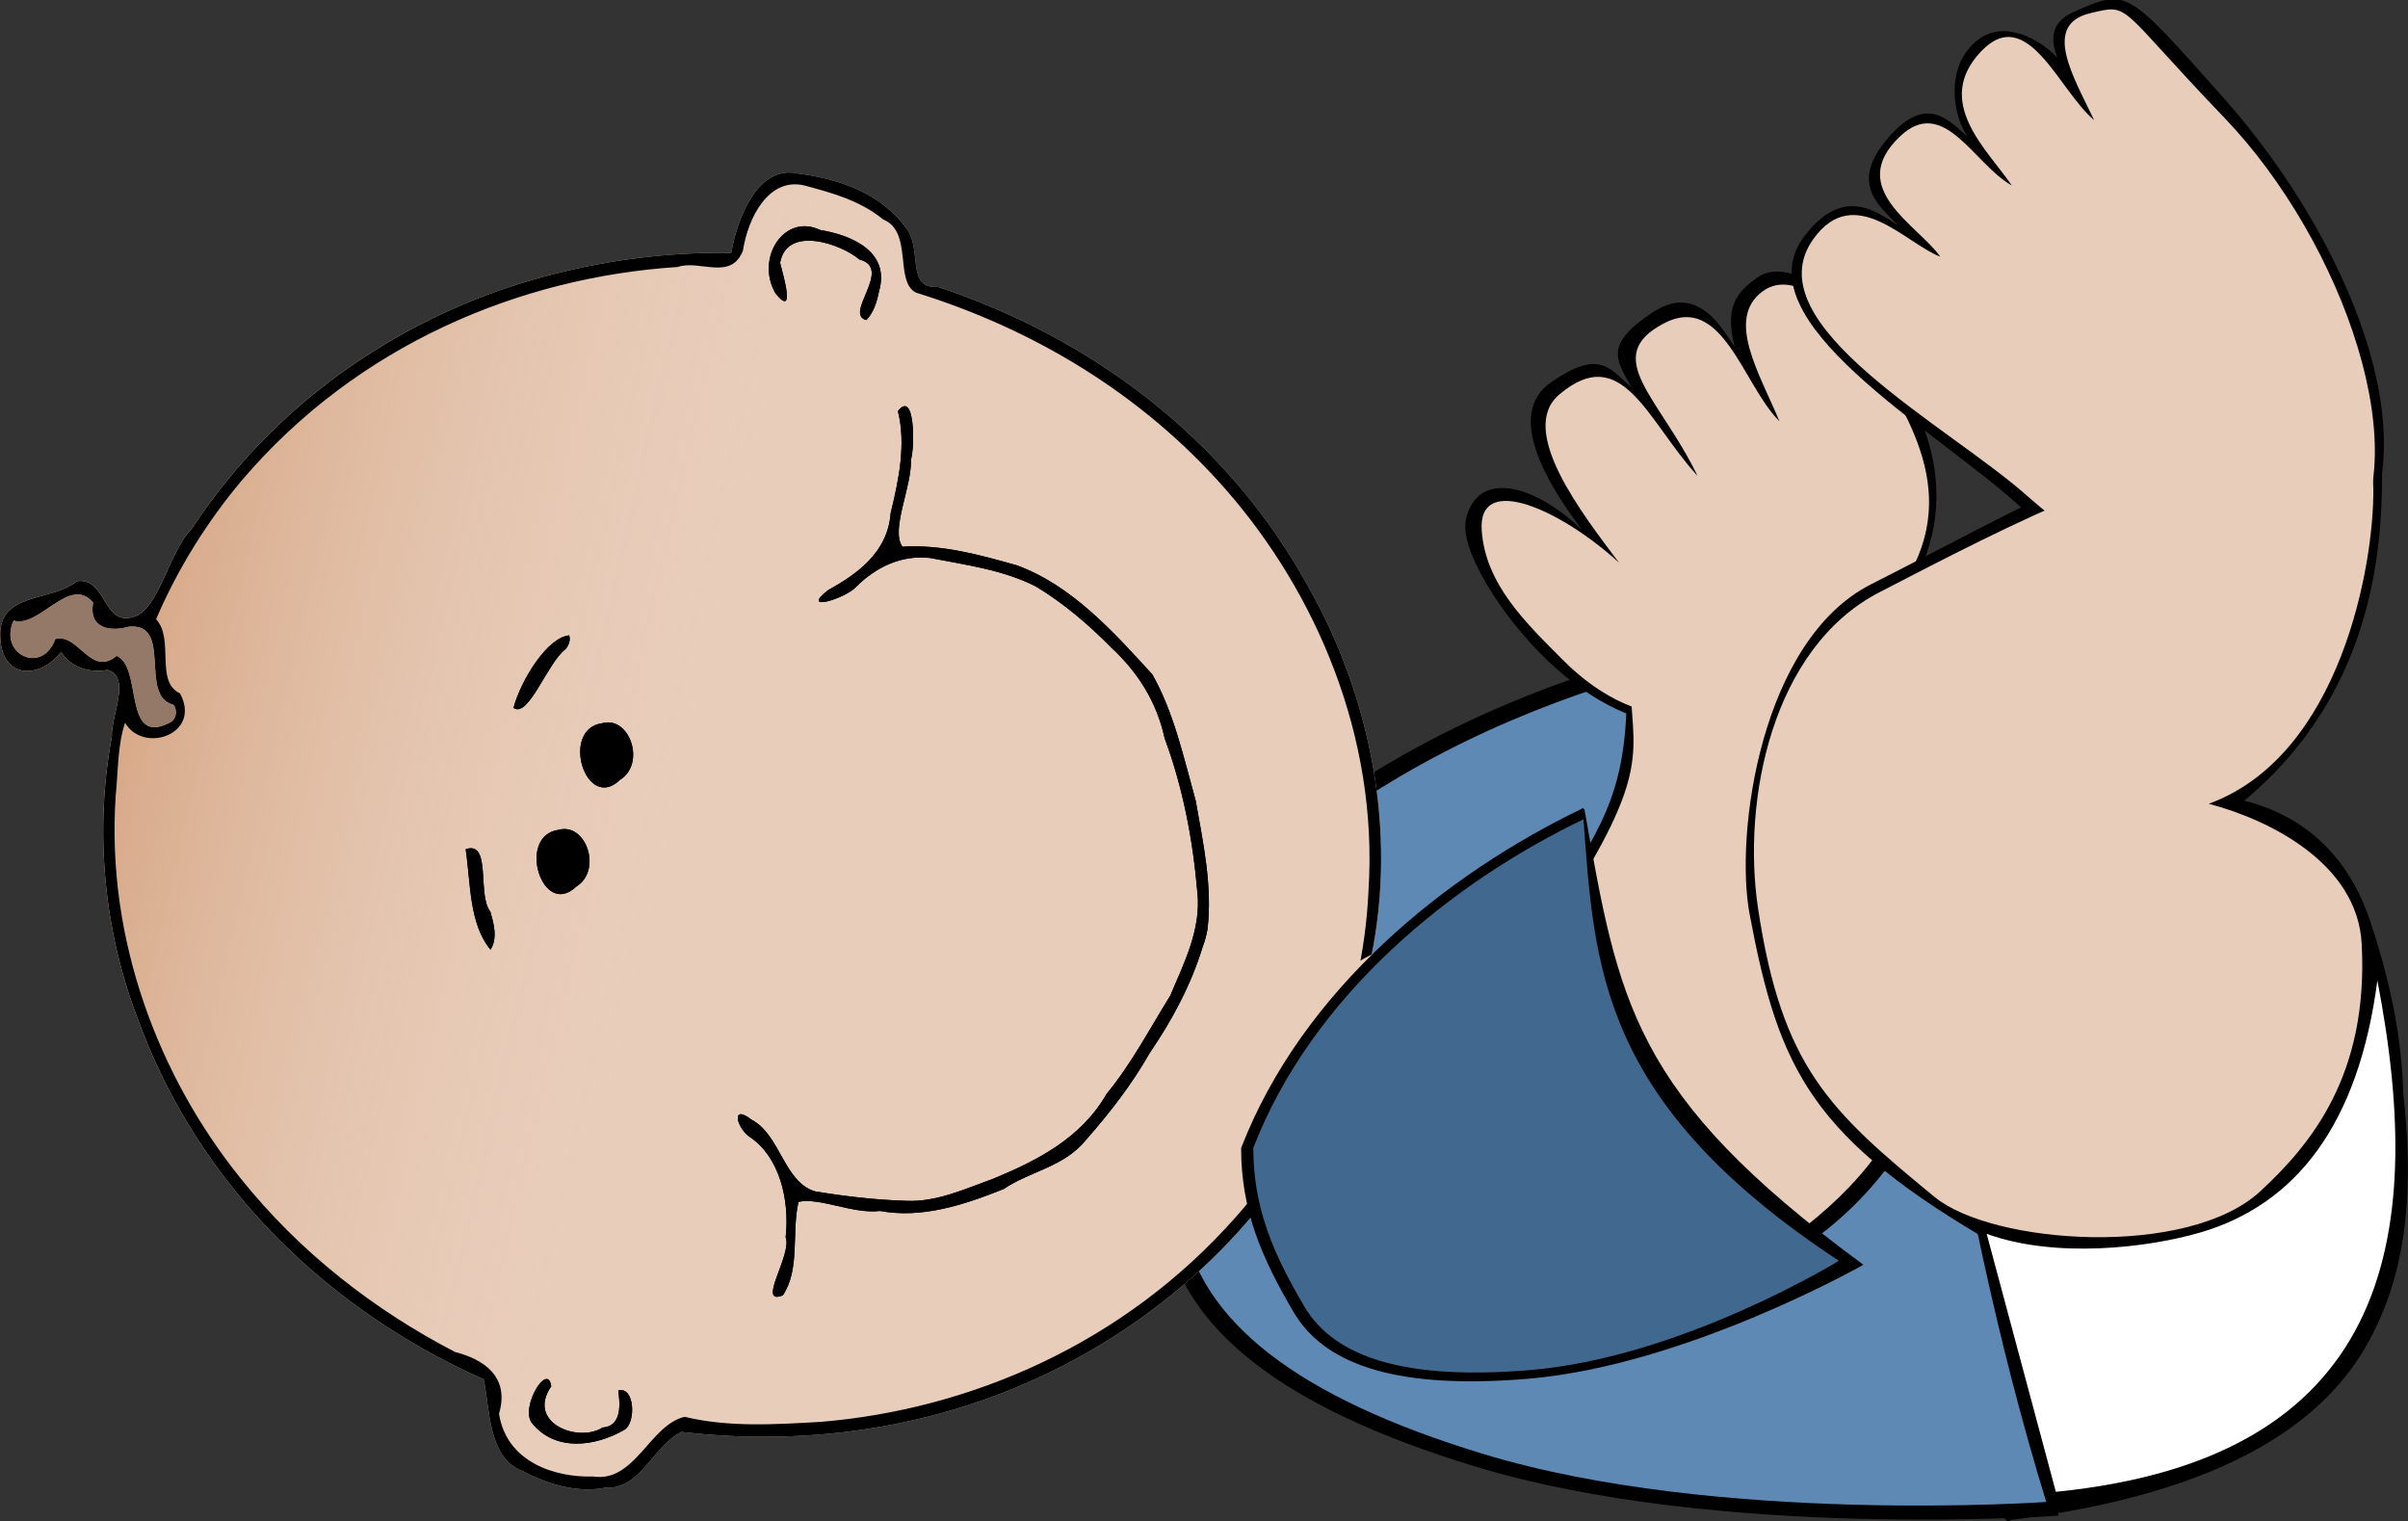 <?xml version="1.0"?><svg width="673.12" height="425.148" xmlns="http://www.w3.org/2000/svg" xmlns:xlink="http://www.w3.org/1999/xlink">
 <rect width="100%" height="100%" fill="#333333" stroke="none"/>
 <title>Baby Blue Baby</title>
 <defs>
  <linearGradient id="linearGradient4573">
   <stop stop-color="#d19b75" offset="0" id="stop4575"/>
   <stop stop-color="#e8cdba" stop-opacity="0" offset="1" id="stop4577"/>
  </linearGradient>
  <linearGradient y2="0.511" x2="0.5" y1="0.025" x1="0.511" id="linearGradient2569" xlink:href="#linearGradient4573"/>
 </defs>
 <g>
  <title>Layer 1</title>
  <g id="layer4">
   <g transform="matrix(-0.011, -1, 1, -0.011, -89.255, 638.714)" id="g2537">
    <path fill="#000000" fill-rule="evenodd" stroke="#000000" stroke-width="1.098px" id="path3351" d="m207.111,652.635c6.854,62.147 27.263,89.057 48.426,100.987c21.163,11.93 52.717,17.83 116.971,1.47c-36.608,-9.611 -41.547,-11.603 -74.567,-43.251c-13.075,-29.308 -10.128,-57.889 17.145,-85.363l-107.976,26.158z"/>
    <g id="g4324" transform="matrix(1.012, 0, 0, 0.793, -0.681, 124.343)">
     <path fill="#000000" fill-rule="evenodd" stroke="#000000" stroke-width="1.028px" d="m454.805,623.243c-4.839,-84.696 -30.024,-183.145 -87.006,-246.984c-26.071,-12.313 -49.299,-11.51 -78.586,-5.613c-28.853,5.809 -50.742,41.153 -67.359,108.055c-21.106,84.974 -15.436,204.884 -15.436,204.884c95.86,-36.126 182.122,-42.48 248.387,-60.343z" id="path4322"/>
     <path fill="#5e89b5" fill-rule="evenodd" stroke="#000000" stroke-width="1px" id="path2370" d="m450.957,621.991c-4.709,-82.407 -29.212,-178.196 -84.655,-240.31c-25.367,-11.981 -47.967,-11.199 -76.462,-5.462c-28.074,5.652 -49.37,40.041 -65.539,105.136c-20.536,82.678 -15.019,199.348 -15.019,199.348c93.27,-35.15 177.201,-41.332 241.675,-58.712z"/>
    </g>
    <path fill="#000000" fill-rule="evenodd" stroke-width="1px" id="path3343" d="m261.682,550.646c13.271,31.998 27.561,81.132 100.312,91.581c32.37,4.649 63.196,8.659 106.939,-10.252c40.185,-17.373 8.385,-83.981 -19.304,-83.196c-33.671,0.954 -43.679,-4.664 -64.463,-17.94c-4.961,-18.049 -27.294,-46.828 -49.689,-59.742c-35.878,-20.688 -58.131,-9.891 -72.691,8.164c-14.632,18.145 -10.469,48.806 -1.104,71.386z"/>
    <g id="g2360" transform="matrix(0.812, -0.584, 0.584, 0.812, -229.645, 279.385)">
     <path fill="#000000" fill-rule="evenodd" stroke-width="1.043px" d="m429.364,625.961c15.441,-0.17 39.069,1.472 38.514,17.617c-0.554,16.091 -6.146,15.335 -14.486,17.102c8.652,1.222 14.185,0.649 13.408,17.102c-0.729,15.434 -15.614,12.956 -21.353,12.844c9.993,4.137 11.955,8.535 11.848,16.448c-0.154,11.088 -19.526,17.829 -49.678,14.904c-24.595,-2.385 -52.682,-18.285 -51.502,-67.044c0.746,-30.8 15.237,-52.125 49.44,-58.323c17.264,-3.128 39.97,-1.62 45.649,5.044c9.216,10.816 -3.357,21.181 -21.841,24.304z" id="path14684"/>
     <path fill="#e8cdba" fill-rule="evenodd" stroke-width="1px" id="path14682" d="m416.019,628.856c16.817,-0.163 46.68,-1.068 47.745,14.389c1.616,23.143 -20.681,15.43 -41.205,17.659c23.882,4.469 42.886,-2.221 39.896,17.659c-2.764,18.379 -26.723,7.655 -41.205,9.811c13.92,3.448 31.948,4.736 32.048,17.659c0.095,12.205 -20.229,16.173 -47.091,12.427c-22.804,-3.18 -46.898,-11.964 -47.091,-60.826c-0.117,-29.551 12.431,-52.823 44.475,-57.556c13.946,-2.06 29.667,-4.968 42.513,3.27c13.669,8.766 -8.609,21.257 -30.086,25.508z"/>
    </g>
    <path fill="#000000" fill-rule="evenodd" stroke-width="1.045px" d="m474.892,750.321c-21.458,-19.049 -18.486,-53.475 15.235,-91.273c21.716,-23.34 52.631,-77.292 75.916,-59.221c14.041,10.897 6.889,20.057 2.805,26.227c5.025,-4.503 11.367,-13.768 24.01,-2.871c13.256,11.425 4.838,17.531 0.433,22.777c4.345,-3.423 16.059,-6.023 23.812,-0.274c12.102,8.974 1.688,22.388 -1.904,25.407c4.159,-1.418 9.678,-2.586 12.854,4.963c6.285,14.936 6.331,14.474 -24.516,41.336c-39.068,34.019 -99.09,59.166 -128.646,32.929z" id="path14678"/>
    <g transform="matrix(0.793, 0.165, -0.14, 0.676, 105.219, -118.127)" id="layer1">
     <g id="g4581">
      <path fill="#e8cdba" id="path3686" d="m434.437,764.947c-52.296,-7.712 -96.748,-42.658 -126.413,-85.106c-30.873,-43.898 -46.945,-96.997 -50.411,-150.255c-6.422,-10.24 -22.329,-11.657 -23.967,-26.056c-3.729,-10.622 -2.638,-23.112 0.183,-33.972c1.928,-15.113 19.886,-18.148 28.508,-22.752c12.504,-64.376 44.983,-127.459 99.536,-165.824c27.001,-19.826 59.871,-31.665 93.471,-32.058c7.008,-2.009 21.564,3.175 22.286,-6.969c-2.427,-7.068 -1.378,-15.245 3.062,-19.776c-10.384,-5.982 -13.458,-21.061 0.447,-25.192c15.774,-5.129 15.724,17.708 24.459,25.787c3.657,12.215 -15.225,13.897 -7.439,27.029c6.047,8.112 23.557,7.499 33.058,14.742c53.1,25.428 91.604,74.843 112.127,129.168c7.88,20.476 13.479,41.817 16.849,63.493c12.842,-0.331 31.578,4.038 31.28,20.123c0.898,16.398 -0.898,34.602 -11.588,47.771c-6.014,7.836 -20.421,4.208 -17.538,16.955c-6.898,63.174 -31.436,126.207 -77.583,171.083c-31.963,31.969 -75.548,54.047 -121.472,53.293c-9.637,0.104 -19.274,-0.454 -28.855,-1.481z"/>
      <path fill="url(#linearGradient2569)" d="m434.437,764.947c-52.296,-7.712 -96.748,-42.658 -126.413,-85.106c-30.873,-43.898 -46.945,-96.997 -50.411,-150.255c-6.422,-10.24 -22.329,-11.657 -23.967,-26.056c-3.729,-10.622 -2.638,-23.112 0.183,-33.972c1.928,-15.113 19.886,-18.148 28.508,-22.752c12.504,-64.376 44.983,-127.459 99.536,-165.824c27.001,-19.826 59.871,-31.665 93.471,-32.058c7.008,-2.009 21.564,3.175 22.286,-6.969c-2.427,-7.068 -1.378,-15.245 3.062,-19.776c-10.384,-5.982 -13.458,-21.061 0.447,-25.192c15.774,-5.129 15.724,17.708 24.459,25.787c3.657,12.215 -15.225,13.897 -7.439,27.029c6.047,8.112 23.557,7.499 33.058,14.742c53.1,25.428 91.604,74.843 112.127,129.168c7.88,20.476 13.479,41.817 16.849,63.493c12.842,-0.331 31.578,4.038 31.28,20.123c0.898,16.398 -0.898,34.602 -11.588,47.771c-6.014,7.836 -20.421,4.208 -17.538,16.955c-6.898,63.174 -31.436,126.207 -77.583,171.083c-31.963,31.969 -75.548,54.047 -121.472,53.293c-9.637,0.104 -19.274,-0.454 -28.855,-1.481z" id="path1912"/>
      <path fill="#000000" d="m434.437,764.947c-52.296,-7.712 -96.748,-42.658 -126.413,-85.106c-30.873,-43.898 -46.945,-96.997 -50.411,-150.255c-6.422,-10.24 -22.329,-11.657 -23.967,-26.056c-3.729,-10.622 -2.638,-23.112 0.183,-33.972c1.928,-15.113 19.886,-18.148 28.508,-22.752c12.504,-64.376 44.983,-127.459 99.536,-165.824c27.001,-19.826 59.871,-31.665 93.471,-32.058c7.008,-2.009 21.564,3.175 22.286,-6.969c-2.427,-7.068 -1.378,-15.245 3.062,-19.776c-10.384,-5.982 -13.458,-21.061 0.447,-25.192c15.774,-5.129 15.724,17.708 24.459,25.787c3.657,12.215 -15.225,13.897 -7.439,27.029c6.047,8.112 23.557,7.499 33.058,14.742c53.1,25.428 91.604,74.843 112.127,129.168c7.88,20.476 13.479,41.817 16.849,63.493c12.842,-0.331 31.578,4.038 31.28,20.123c0.898,16.398 -0.898,34.602 -11.588,47.771c-6.014,7.836 -20.421,4.208 -17.538,16.955c-6.898,63.174 -31.436,126.207 -77.583,171.083c-31.963,31.969 -75.548,54.047 -121.472,53.293c-9.637,0.104 -19.274,-0.454 -28.855,-1.481zm52.1,-4.771c52.804,-8.108 97.395,-44.244 126.211,-87.909c27.124,-41.128 41.705,-89.627 46.2,-138.449c2.107,-9.659 20.505,-5.973 22.594,-18.821c4.95,-10.72 5.684,-22.889 6.327,-34.476c0.155,-14.233 -14.287,-19.397 -26.213,-18.847c-11.093,-2.467 -5.784,-16.686 -9.809,-24.646c-13.834,-61.627 -47.467,-121.12 -101.017,-156.411c-16.201,-10.536 -34.065,-18.59 -52.823,-23.311c-5.483,8.933 -21.2,4.337 -23.529,15.301c-12.329,11.937 -23.033,-9.736 -13.596,-19.529c-7.995,-1.257 -16.999,1.081 -25.311,1.974c-49.623,7.389 -92.55,39.384 -121.282,79.482c-21.299,29.509 -35.81,63.614 -44.622,98.776c-0.544,11.523 -4.473,23.775 -17.977,22.305c-15.973,6.781 -17.959,27.315 -15.03,42.268c0.565,17.133 21.201,18.463 26.268,31.722c-0.682,18.341 3.429,36.688 7.337,54.585c14.133,58.47 46.606,114.284 96.797,148.749c34.525,23.935 77.888,34.655 119.475,27.238zm-30.01,-61.453c-13.948,-1.673 -27.084,-6.497 -39.568,-12.763c-11.966,-4.714 -22.855,-11.166 -33.451,-18.396c-10.893,-6.651 -14.302,-19.66 -22.297,-29.002c-8.068,-14.618 -15.507,-30.311 -15.619,-47.411c-2.906,-10.535 0.665,-25.011 -2.313,-33.101c-10.835,-0.447 -22.572,6.004 -32.718,1.084c-5.372,-9.826 14.461,0.629 19.865,-3.414c13.249,-1.346 26.694,-8.841 31.492,-21.82c1.796,-5.793 10.363,-10.934 6.043,-0.855c-3.217,12.59 -18.988,17.683 -20.04,30.769c0.298,12.359 1.142,24.815 2.847,37.073c1.55,12.014 7.846,22.161 13.23,32.707c8.725,15.369 19.162,31.64 36.309,38.452c11.73,7.467 24.796,11.962 37.398,17.579c11.937,2.934 24.691,7.164 36.797,2.717c17.779,-5.972 34.787,-14.093 50.033,-25.055c12.124,-6.137 20.762,-16.199 27.032,-28.035c6.452,-11.073 12.059,-22.775 15.85,-35.048c3.488,-14.379 2.61,-29.516 2.631,-44.128c-0.757,-11.052 -6.153,-20.423 -14.68,-27.169c-4.516,-3.061 -12.62,-20.639 -3.034,-10.944c7.23,10.026 16.566,20.842 30.278,18.904c11.792,0.634 24.368,0.782 35.018,-5.082c8.607,5.031 -10.888,9.532 -15.592,8.968c-9.163,2.519 -25.091,-2.716 -30.011,3.401c3.42,15.412 2.353,31.385 1.265,46.993c-3.113,22.957 -15.83,43.159 -27.991,62.303c-11.388,11.495 -26.121,18.961 -39.929,27.11c-13.642,6.153 -27.55,13.279 -42.646,14.684c-2.077,0.053 -4.163,-0.105 -6.201,-0.521zm189.846,-182.603c0.484,-9.648 19.352,6.837 20.067,-7.499c4.162,-8.732 6.774,-31.55 -6.389,-31.223c-3.743,2.034 -17.808,10.727 -10.727,0.638c10.629,-11.047 27.953,-2.822 24.498,12.713c0.314,11.221 -1.92,29.779 -16.968,28.166c-3.626,0 -7.53,-0.484 -10.481,-2.795zm-391.829,-9.425c-7.81,-10.498 -11.978,-25.869 -3.904,-37.183c4.349,-6.181 22.109,1.404 13.767,4.712c-14.113,-7.173 -17.408,15.268 -10.545,23.609c1.891,8.399 10.782,4.393 13.564,3.352c2.676,6.132 -9.64,9.673 -12.881,5.51zm219.792,-52.519c-13.395,-11.047 13.252,-27.876 18.024,-11.492c4.392,10.272 -10.711,20.628 -18.024,11.492zm-39,-9c-13.395,-11.047 13.252,-27.876 18.024,-11.492c4.392,10.272 -10.711,20.628 -18.024,11.492zm79.6,-22.912c-5.763,-6.06 -25.995,-9.279 -23.25,-16.032c10.011,0.82 26.138,8.006 28.221,16.468c-1.471,1.026 -3.621,0.58 -4.971,-0.436zm-106.668,-6.266c7.288,-10.569 21.271,-13.074 32.361,-17.724c4.815,9.701 -14.848,8.049 -19.555,14.742c-3.743,2.19 -8.387,5.002 -12.805,2.982zm61.929,-145.172c0.631,-14.58 28.1,-6.35 23.417,-23.943c-2.899,-6.631 -3.317,-15.712 5.831,-15.883c7.953,-11.491 -12.305,-19.386 -11.343,-30.181c-12.409,-3.486 -16.654,15.617 -3.481,18.01c3.694,8.642 -10.716,17.008 -1.638,25.681c-1.995,11.431 -30.939,9.405 -18.817,26.688c1.544,2.006 4.684,1.734 6.031,-0.372z" id="path1882"/>
      <path fill="#000000" d="m456.527,698.723c-13.948,-1.673 -27.084,-6.497 -39.568,-12.763c-11.966,-4.714 -22.855,-11.166 -33.451,-18.396c-10.893,-6.651 -14.302,-19.66 -22.297,-29.002c-8.068,-14.618 -15.507,-30.311 -15.619,-47.411c-2.906,-10.535 0.665,-25.011 -2.313,-33.101c-10.835,-0.447 -22.572,6.004 -32.718,1.084c-5.372,-9.826 14.461,0.629 19.865,-3.414c13.249,-1.346 26.694,-8.841 31.492,-21.82c1.796,-5.793 10.363,-10.934 6.043,-0.855c-3.217,12.59 -18.988,17.683 -20.04,30.769c0.298,12.359 1.142,24.815 2.847,37.073c1.55,12.014 7.846,22.161 13.23,32.707c8.725,15.369 19.162,31.64 36.309,38.452c11.73,7.467 24.796,11.962 37.398,17.579c11.937,2.934 24.691,7.164 36.797,2.717c17.779,-5.972 34.787,-14.093 50.033,-25.055c12.124,-6.137 20.762,-16.199 27.032,-28.035c6.452,-11.073 12.059,-22.775 15.85,-35.048c3.488,-14.379 2.61,-29.516 2.631,-44.128c-0.757,-11.052 -6.153,-20.423 -14.68,-27.169c-4.516,-3.061 -12.62,-20.639 -3.034,-10.944c7.23,10.026 16.566,20.842 30.278,18.904c11.792,0.634 24.368,0.782 35.018,-5.082c8.607,5.031 -10.888,9.532 -15.592,8.968c-9.163,2.519 -25.091,-2.716 -30.011,3.401c3.42,15.412 2.353,31.385 1.265,46.993c-3.113,22.957 -15.83,43.159 -27.991,62.303c-11.388,11.495 -26.121,18.961 -39.929,27.11c-13.642,6.153 -27.55,13.279 -42.646,14.684c-2.077,0.053 -4.163,-0.105 -6.201,-0.521z" id="path1908"/>
      <path fill="#000000" d="m646.373,516.121c0.484,-9.648 19.352,6.837 20.067,-7.499c4.162,-8.732 6.774,-31.55 -6.389,-31.223c-3.743,2.034 -17.808,10.727 -10.727,0.638c10.629,-11.047 27.953,-2.822 24.498,12.713c0.314,11.221 -1.92,29.779 -16.968,28.166c-3.626,0 -7.53,-0.484 -10.481,-2.795z" id="path1906"/>
      <path fill="#000000" d="m254.544,506.696c-7.81,-10.498 -11.978,-25.869 -3.904,-37.183c4.349,-6.181 22.109,1.404 13.767,4.712c-14.113,-7.173 -17.408,15.268 -10.545,23.609c1.891,8.399 10.782,4.393 13.564,3.352c2.676,6.132 -9.64,9.673 -12.881,5.51z" id="path1904"/>
      <path fill="#000000" d="m474.336,454.177c-13.395,-11.047 13.252,-27.876 18.024,-11.492c4.392,10.272 -10.711,20.628 -18.024,11.492z" id="path1902"/>
      <path fill="#000000" d="m435.336,445.177c-13.395,-11.047 13.252,-27.876 18.024,-11.492c4.392,10.272 -10.711,20.628 -18.024,11.492z" id="path1900"/>
      <path fill="#000000" d="m514.936,422.265c-5.763,-6.06 -25.995,-9.279 -23.25,-16.032c10.011,0.82 26.138,8.006 28.221,16.468c-1.471,1.026 -3.621,0.58 -4.971,-0.436z" id="path1898"/>
      <path fill="#000000" d="m408.268,415.999c7.288,-10.569 21.271,-13.074 32.361,-17.724c4.815,9.701 -14.848,8.049 -19.555,14.742c-3.743,2.19 -8.387,5.002 -12.805,2.982z" id="path1896"/>
      <path fill="#947968" d="m470.198,270.827c0.631,-14.58 28.1,-6.35 23.417,-23.943c-2.899,-6.631 -3.317,-15.712 5.831,-15.883c7.953,-11.491 -12.305,-19.386 -11.343,-30.181c-12.409,-3.486 -16.654,15.617 -3.481,18.01c3.694,8.642 -10.716,17.008 -1.638,25.681c-1.995,11.431 -30.939,9.405 -18.817,26.688c1.544,2.006 4.684,1.734 6.031,-0.372z" id="path1892"/>
     </g>
    </g>
    <path fill="#e8cdba" fill-rule="evenodd" stroke-width="1px" d="m262.832,549.875c18.978,41.433 40.35,80.667 96.943,86.02c30.429,2.878 62.679,6.842 103.77,-10.923c37.749,-16.32 5.541,-75.084 -20.481,-75.097c-20.747,-0.011 -25.155,6.502 -65.539,-20.481c-4.66,-16.955 -2.174,-54.774 -23.212,-66.904c-33.703,-19.434 -57.337,-18.337 -71.001,-1.365c-17.373,21.58 -29.195,69.726 -20.481,88.751z" id="path2368"/>
    <path fill="#000000" fill-rule="evenodd" stroke-width="1px" id="path2366" d="m283.098,651.24c30.75,-52.283 50.075,-61.057 93.639,-68.756c22.671,-4.007 76.695,4.029 91.901,35.008c19.399,39.52 44.388,82.733 38.584,105.432c-4.553,17.805 22.19,37.699 -5.096,37.713c-21.755,0.012 -64.14,-1.504 -95.134,-39.55c-4.887,18.244 -17.191,29.368 -34.087,34.826c-41.038,13.258 -77.98,12.502 -105.406,-10.295c-22.46,-18.669 4.31,-75.182 15.6,-94.379z"/>
    <path fill="#e8cdba" fill-rule="evenodd" stroke-width="1px" d="m297.158,633.332c24.44,-29.145 36.827,-42.283 81.139,-48.469c30.4,-4.244 72.855,4.738 88.004,34.791c18.511,36.724 41.035,81.308 35.5,102.405c-4.342,16.548 17.96,36.042 -8.062,36.055c-20.747,0.011 -74.44,-9.788 -87.516,-46.978c-4.66,16.955 -17.087,41.365 -39.597,42.327c-36.742,1.571 -55.958,-14.872 -68.815,-29.041c-18.617,-20.517 -14.099,-75.056 -0.654,-91.09z" id="path3341"/>
    <g id="g2515">
     <path fill="#000000" fill-rule="evenodd" stroke="#000000" stroke-width="0.567px" id="path4330" d="m406.643,536.334c-17.871,-38.403 -49.809,-78.865 -93.725,-96.42c-17.08,-0.165 -30.196,5.169 -45.863,14.17c-15.435,8.867 -21.626,29.999 -19.178,64.699c3.109,44.074 30.615,93.895 30.615,93.895c48.279,-64.178 74.306,-67.316 128.151,-76.344z"/>
     <path fill="#41688e" fill-rule="evenodd" stroke="#000000" stroke-width="0.551px" d="m404.223,536.573c-17.388,-37.365 -48.463,-76.734 -91.192,-93.815c-16.618,-0.161 -29.38,5.03 -44.624,13.787c-15.018,8.627 -21.041,29.188 -18.66,62.951c3.025,42.883 29.866,87.388 29.866,87.388c45.054,-67.01 83.223,-67.651 124.61,-70.31z" id="path4332"/>
    </g>
    <path fill="#e8cdba" fill-rule="evenodd" stroke-width="1px" id="path14680" d="m477.179,749.806c-19.857,-18.109 -17.789,-51.177 15.375,-88.15c20.183,-22.067 49.064,-76.703 72.775,-59.25c15.823,11.647 -1.62,25.773 -5.375,35.375c8.861,-6.062 19.337,-26.338 33.7,-10.925c11.588,12.435 -7.977,20.597 -14.028,31.143c10.07,-6.683 23.549,-21.77 37.554,-8.194c13.552,13.136 -11.352,21.745 -19.523,31.398c12.099,-5.579 26.781,-14.388 29.877,-0.76c2.618,11.522 2.267,7.225 -29.558,37.115c-35.375,33.224 -97.134,53.825 -120.796,32.246z"/>
    <path fill="#ffffff" fill-rule="evenodd" stroke-width="1px" d="m214.402,666.291c8.206,92.459 68.342,104.85 141.924,91.438c-40.276,-5.707 -62.328,-23.52 -69.856,-50.132c-4.126,-14.586 -6.986,-40.584 0.242,-59.844l-72.309,18.538z" id="path3349"/>
    <line id="svg_1" y2="148.852" x2="180.88" y1="175.852" x1="81.88" stroke-width="5" stroke="#000000" fill="none"/>
   </g>
  </g>
 </g>
</svg>